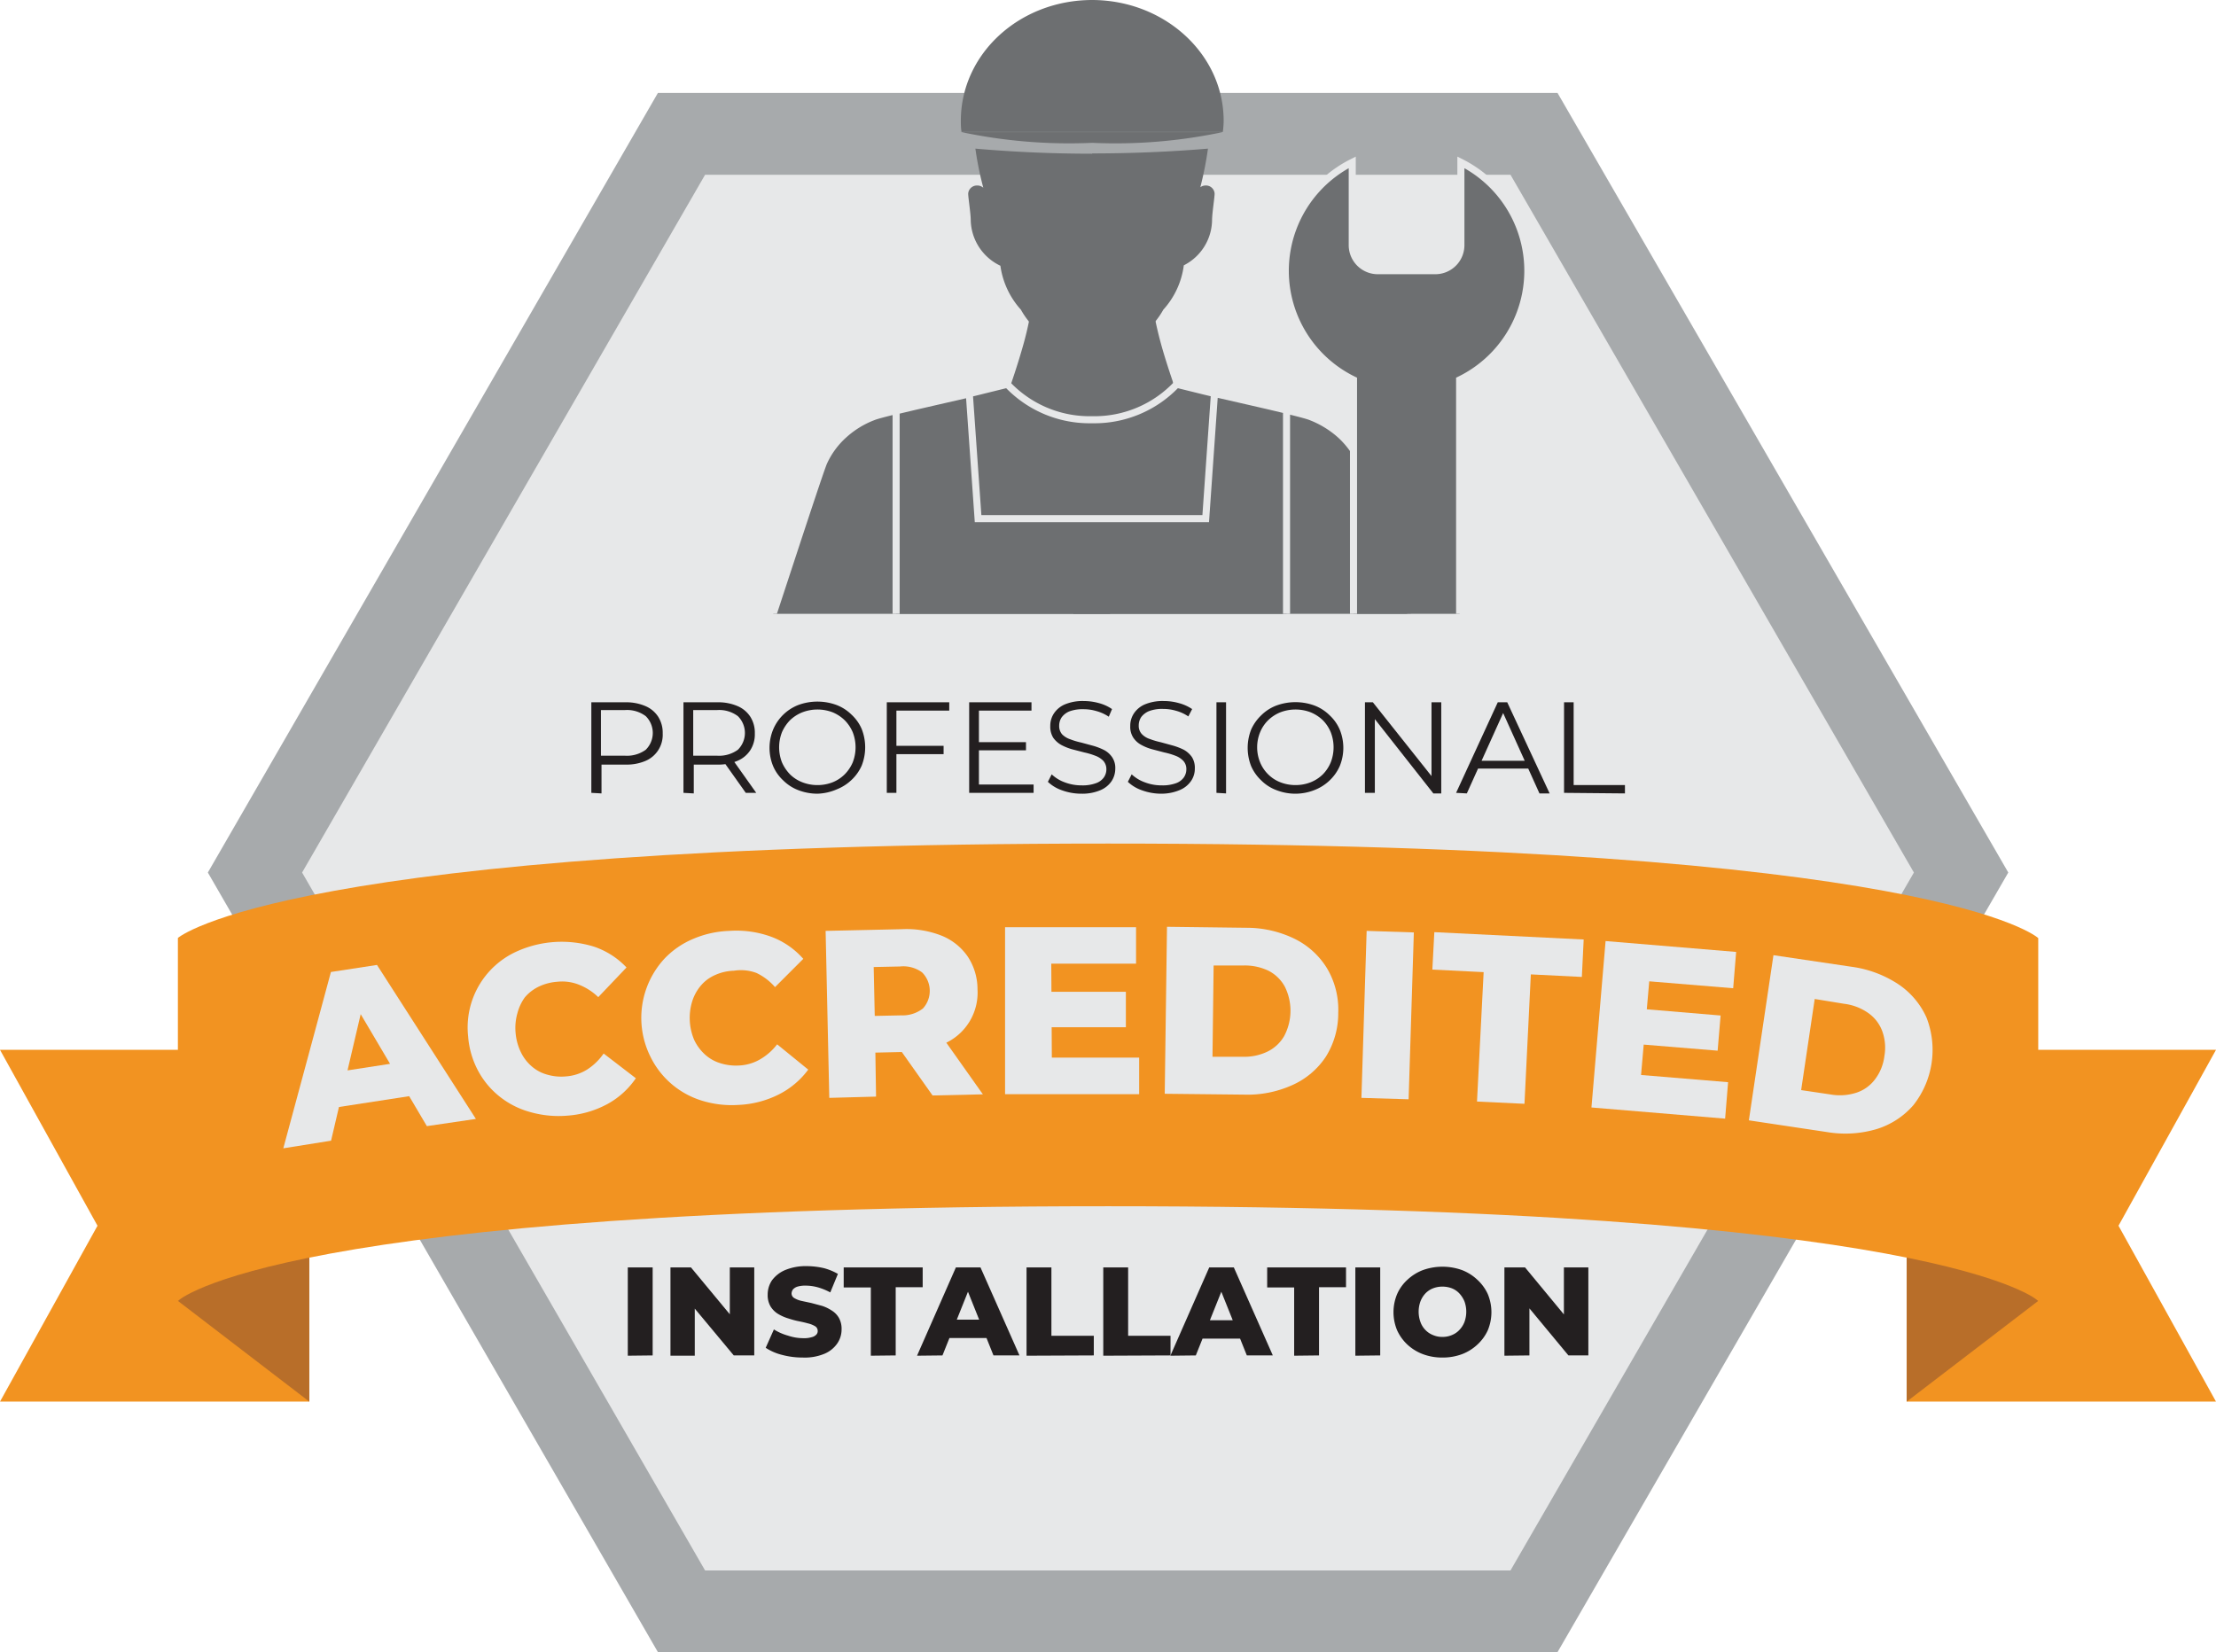 <?xml version="1.0" encoding="UTF-8"?>
<svg xmlns="http://www.w3.org/2000/svg" xmlns:xlink="http://www.w3.org/1999/xlink" viewBox="0 0 156.83 116.94">
  <defs>
    <style>.cls-1{fill:none;}.cls-2{fill:#a7aaac;}.cls-3{fill:#e7e8e9;}.cls-4{fill:#231f20;}.cls-5,.cls-7{fill:#6d6f71;}.cls-6{clip-path:url(#clip-path);}.cls-7{stroke:#e7e8e9;stroke-miterlimit:10;stroke-width:0.5px;}.cls-8{fill:#f29321;}.cls-9{fill:#b86e29;}</style>
    <clipPath id="clip-path" transform="translate(0 -5.29)">
      <rect class="cls-1" x="46.94" width="62.96" height="48.74"></rect>
    </clipPath>
  </defs>
  <g id="Layer_2" data-name="Layer 2">
    <g id="Layer_1-2" data-name="Layer 1">
      <polygon class="cls-2" points="46.56 116.94 14.71 61.76 46.56 6.58 110.23 6.58 142.13 61.76 110.23 116.94 46.56 116.94"></polygon>
      <polygon class="cls-3" points="49.9 111.16 21.38 61.76 49.9 12.37 106.9 12.37 135.45 61.76 106.9 111.16 49.9 111.16"></polygon>
      <path class="cls-4" d="M41.85,61.41V55h2.42a3.41,3.41,0,0,1,1.41.27,2,2,0,0,1,.9.75,2.1,2.1,0,0,1,.32,1.19,2,2,0,0,1-1.22,1.94,3.41,3.41,0,0,1-1.41.26h-2l.3-.32v2.36Zm.68-2.3-.3-.33h2a2.26,2.26,0,0,0,1.47-.42,1.67,1.67,0,0,0,0-2.38,2.2,2.2,0,0,0-1.47-.43h-2l.3-.32Z" transform="translate(0 -5.29)"></path>
      <path class="cls-4" d="M48.37,61.41V55h2.42a3.41,3.41,0,0,1,1.41.27,2,2,0,0,1,.9.75,2.1,2.1,0,0,1,.32,1.19,2.07,2.07,0,0,1-.32,1.18,2,2,0,0,1-.9.75,3.41,3.41,0,0,1-1.41.27h-2l.31-.32v2.36Zm.69-2.3-.31-.33h2a2.26,2.26,0,0,0,1.47-.42,1.67,1.67,0,0,0,0-2.38,2.2,2.2,0,0,0-1.47-.43h-2l.31-.32Zm3.72,2.3-1.66-2.34h.74l1.66,2.34Z" transform="translate(0 -5.29)"></path>
      <path class="cls-4" d="M57.85,61.47a3.77,3.77,0,0,1-1.35-.25,3.08,3.08,0,0,1-1.07-.69,3,3,0,0,1-.71-1,3.41,3.41,0,0,1,0-2.61,3.19,3.19,0,0,1,1.78-1.73,3.92,3.92,0,0,1,2.7,0,3.08,3.08,0,0,1,1.07.69,3,3,0,0,1,.71,1,3.53,3.53,0,0,1,0,2.61,3.15,3.15,0,0,1-.71,1,3.21,3.21,0,0,1-1.07.68A3.68,3.68,0,0,1,57.85,61.47Zm0-.61a2.92,2.92,0,0,0,1.08-.2,2.57,2.57,0,0,0,.85-.56,2.7,2.7,0,0,0,.57-.85,2.94,2.94,0,0,0,0-2.13,2.7,2.7,0,0,0-.57-.85,2.73,2.73,0,0,0-.85-.56,3,3,0,0,0-2.15,0,2.71,2.71,0,0,0-.87.56,2.88,2.88,0,0,0-.57.85,2.94,2.94,0,0,0,0,2.13,2.88,2.88,0,0,0,.57.85,2.55,2.55,0,0,0,.87.56A2.91,2.91,0,0,0,57.85,60.86Z" transform="translate(0 -5.29)"></path>
      <path class="cls-4" d="M63.44,61.41h-.68V55h4.42v.59H63.44Zm-.07-3.33h3.41v.59H63.37Z" transform="translate(0 -5.29)"></path>
      <path class="cls-4" d="M69.28,60.82h3.87v.59H68.59V55H73v.59H69.28Zm-.08-3h3.41v.58H69.2Z" transform="translate(0 -5.29)"></path>
      <path class="cls-4" d="M76.53,61.47a4,4,0,0,1-1.37-.24,2.75,2.75,0,0,1-1-.6l.27-.53a2.67,2.67,0,0,0,.91.56,3.33,3.33,0,0,0,1.21.22,2.71,2.71,0,0,0,1-.15,1.14,1.14,0,0,0,.57-.41,1,1,0,0,0,.18-.57.89.89,0,0,0-.22-.61,1.55,1.55,0,0,0-.57-.36,5,5,0,0,0-.77-.23l-.85-.22a3.85,3.85,0,0,1-.78-.31,1.75,1.75,0,0,1-.57-.51,1.48,1.48,0,0,1-.21-.83,1.58,1.58,0,0,1,.25-.88,1.75,1.75,0,0,1,.78-.65,3.25,3.25,0,0,1,1.34-.24,4,4,0,0,1,1.08.15,3,3,0,0,1,.92.42l-.23.54a3,3,0,0,0-.88-.4,3.21,3.21,0,0,0-.9-.13,2.69,2.69,0,0,0-1,.15,1.28,1.28,0,0,0-.55.42,1.06,1.06,0,0,0-.18.6.89.89,0,0,0,.21.61,1.45,1.45,0,0,0,.58.35,5,5,0,0,0,.77.23l.85.23a4.4,4.4,0,0,1,.77.3,1.57,1.57,0,0,1,.57.51,1.35,1.35,0,0,1,.22.82,1.61,1.61,0,0,1-.26.87,1.78,1.78,0,0,1-.79.64A3.27,3.27,0,0,1,76.53,61.47Z" transform="translate(0 -5.29)"></path>
      <path class="cls-4" d="M82.2,61.47a4,4,0,0,1-1.38-.24,2.75,2.75,0,0,1-1-.6l.27-.53a2.72,2.72,0,0,0,.92.56,3.29,3.29,0,0,0,1.21.22,2.79,2.79,0,0,0,1-.15,1.16,1.16,0,0,0,.56-.41,1,1,0,0,0,.18-.57.85.85,0,0,0-.22-.61,1.51,1.51,0,0,0-.56-.36,5.14,5.14,0,0,0-.78-.23l-.84-.22a3.43,3.43,0,0,1-.78-.31,1.57,1.57,0,0,1-.57-.51,1.4,1.4,0,0,1-.22-.83,1.58,1.58,0,0,1,.25-.88,1.75,1.75,0,0,1,.78-.65,3.26,3.26,0,0,1,1.35-.24,3.89,3.89,0,0,1,1.07.15,3.06,3.06,0,0,1,.93.42L84.1,56a2.86,2.86,0,0,0-.87-.4,3.21,3.21,0,0,0-.9-.13,2.61,2.61,0,0,0-1,.15,1.31,1.31,0,0,0-.56.42,1.06,1.06,0,0,0-.18.6.85.85,0,0,0,.22.61,1.35,1.35,0,0,0,.57.35,5.5,5.5,0,0,0,.78.23l.84.23a4.51,4.51,0,0,1,.78.3,1.75,1.75,0,0,1,.57.51,1.42,1.42,0,0,1,.21.82,1.53,1.53,0,0,1-.26.87,1.8,1.8,0,0,1-.78.64A3.34,3.34,0,0,1,82.2,61.47Z" transform="translate(0 -5.29)"></path>
      <path class="cls-4" d="M86.09,61.41V55h.68v6.45Z" transform="translate(0 -5.29)"></path>
      <path class="cls-4" d="M91.69,61.47a3.68,3.68,0,0,1-1.35-.25,3,3,0,0,1-1.08-.69,3.11,3.11,0,0,1-.71-1,3.53,3.53,0,0,1,0-2.61,3.21,3.21,0,0,1,.71-1,3.08,3.08,0,0,1,1.07-.69,3.92,3.92,0,0,1,2.7,0,3.08,3.08,0,0,1,1.07.69,3,3,0,0,1,.71,1,3.41,3.41,0,0,1,0,2.61,3.15,3.15,0,0,1-.71,1,3.21,3.21,0,0,1-1.07.68A3.67,3.67,0,0,1,91.69,61.47Zm0-.61a2.91,2.91,0,0,0,1.07-.2,2.61,2.61,0,0,0,.86-.56,2.67,2.67,0,0,0,.56-.85,2.94,2.94,0,0,0,0-2.13,2.67,2.67,0,0,0-.56-.85,2.78,2.78,0,0,0-.86-.56,3,3,0,0,0-2.15,0,2.67,2.67,0,0,0-.86.56,2.54,2.54,0,0,0-.57.85,2.81,2.81,0,0,0,0,2.13,2.54,2.54,0,0,0,.57.85,2.51,2.51,0,0,0,.86.56A2.92,2.92,0,0,0,91.69,60.86Z" transform="translate(0 -5.29)"></path>
      <path class="cls-4" d="M96.6,61.41V55h.56l4.45,5.6h-.3V55H102v6.45h-.56L97,55.81h.3v5.6Z" transform="translate(0 -5.29)"></path>
      <path class="cls-4" d="M103.05,61.41,106,55h.67l3,6.45h-.72l-2.71-6h.28l-2.71,6Zm1.16-1.72.21-.55h3.74l.21.55Z" transform="translate(0 -5.29)"></path>
      <path class="cls-4" d="M110.69,61.41V55h.68v5.86H115v.59Z" transform="translate(0 -5.29)"></path>
      <path class="cls-4" d="M44.43,101.25V95h1.76v6.23Z" transform="translate(0 -5.29)"></path>
      <path class="cls-4" d="M47.45,101.25V95H48.9l3.44,4.15h-.69V95h1.73v6.23H51.93L48.49,97.1h.68v4.15Z" transform="translate(0 -5.29)"></path>
      <path class="cls-4" d="M56.82,101.38a5.61,5.61,0,0,1-1.48-.19,3.72,3.72,0,0,1-1.15-.5l.58-1.3a3.76,3.76,0,0,0,1,.44,3.41,3.41,0,0,0,1.09.18,1.83,1.83,0,0,0,.58-.07.65.65,0,0,0,.33-.18.35.35,0,0,0,.1-.26.38.38,0,0,0-.19-.34,1.75,1.75,0,0,0-.51-.2c-.21-.06-.44-.11-.69-.16s-.51-.13-.76-.21a3.11,3.11,0,0,1-.69-.32,1.62,1.62,0,0,1-.51-.53,1.58,1.58,0,0,1-.19-.82,1.8,1.8,0,0,1,.3-1,2.25,2.25,0,0,1,.93-.73,3.8,3.8,0,0,1,1.53-.28,5.48,5.48,0,0,1,1.21.14,4.1,4.1,0,0,1,1,.41l-.54,1.31a4.3,4.3,0,0,0-.88-.36,3.28,3.28,0,0,0-.85-.12,1.94,1.94,0,0,0-.59.07.71.71,0,0,0-.32.2.51.51,0,0,0-.1.29.38.38,0,0,0,.19.32,1.75,1.75,0,0,0,.51.2l.7.15.75.2a2.76,2.76,0,0,1,.69.33,1.49,1.49,0,0,1,.51.52,1.58,1.58,0,0,1,.19.82,1.74,1.74,0,0,1-.31,1,2.08,2.08,0,0,1-.92.73A3.61,3.61,0,0,1,56.82,101.38Z" transform="translate(0 -5.29)"></path>
      <path class="cls-4" d="M61.63,101.25V96.42H59.71V95H65.3v1.4H63.39v4.83Z" transform="translate(0 -5.29)"></path>
      <path class="cls-4" d="M64.9,101.25,67.65,95h1.74l2.76,6.23H70.31l-2.15-5.37h.69l-2.15,5.37ZM66.4,100l.46-1.3h3l.46,1.3Z" transform="translate(0 -5.29)"></path>
      <path class="cls-4" d="M72.65,101.25V95h1.76v4.84h3v1.39Z" transform="translate(0 -5.29)"></path>
      <path class="cls-4" d="M78.08,101.25V95h1.76v4.84h3v1.39Z" transform="translate(0 -5.29)"></path>
      <path class="cls-4" d="M82.83,101.25,85.58,95h1.74l2.76,6.23H88.24l-2.15-5.37h.69l-2.15,5.37Zm1.5-1.21.46-1.3h3l.46,1.3Z" transform="translate(0 -5.29)"></path>
      <path class="cls-4" d="M91.59,101.25V96.42H89.68V95h5.58v1.4H93.35v4.83Z" transform="translate(0 -5.29)"></path>
      <path class="cls-4" d="M95.92,101.25V95h1.76v6.23Z" transform="translate(0 -5.29)"></path>
      <path class="cls-4" d="M102.08,101.38a3.85,3.85,0,0,1-1.38-.24,3.34,3.34,0,0,1-1.1-.68,3.2,3.2,0,0,1-.72-1,3.33,3.33,0,0,1,0-2.58,3,3,0,0,1,.72-1,3.36,3.36,0,0,1,1.1-.69,4.12,4.12,0,0,1,2.77,0,3.32,3.32,0,0,1,1.09.69,3.16,3.16,0,0,1,.73,1,3.33,3.33,0,0,1,0,2.58,3.16,3.16,0,0,1-.73,1,3.3,3.3,0,0,1-1.09.68A3.86,3.86,0,0,1,102.08,101.38Zm0-1.46a1.67,1.67,0,0,0,.67-.13,1.47,1.47,0,0,0,.53-.36,1.69,1.69,0,0,0,.36-.56,2.15,2.15,0,0,0,.13-.73,2.12,2.12,0,0,0-.13-.74,1.92,1.92,0,0,0-.36-.56,1.47,1.47,0,0,0-.53-.36,1.85,1.85,0,0,0-.67-.12,1.8,1.8,0,0,0-.66.12,1.51,1.51,0,0,0-.54.36,1.71,1.71,0,0,0-.35.56,2.14,2.14,0,0,0,0,1.47,1.52,1.52,0,0,0,.35.56,1.51,1.51,0,0,0,.54.36A1.62,1.62,0,0,0,102.08,99.92Z" transform="translate(0 -5.29)"></path>
      <path class="cls-4" d="M106.47,101.25V95h1.46l3.43,4.15h-.68V95h1.73v6.23H111l-3.44-4.15h.68v4.15Z" transform="translate(0 -5.29)"></path>
      <path class="cls-5" d="M68,14.63a36.78,36.78,0,0,0,9.3.77,36.46,36.46,0,0,0,9.23-.76H68Z" transform="translate(0 -5.29)"></path>
      <path class="cls-5" d="M77.31,5.29h0C72.13,5.29,68,9.12,68,13.84c0,.23,0,.5.05.79H86.54a5.91,5.91,0,0,0,.06-.79C86.6,9.13,82.44,5.31,77.31,5.29Z" transform="translate(0 -5.29)"></path>
      <g class="cls-6">
        <path class="cls-5" d="M82.27,30h0c-.25-.87-.46-1.75-.6-2.53a8.21,8.21,0,0,1-.12-1.22c-.06-2.7-4.25,1.5-4.25,1.5s-4.18-4.23-4.24-1.52a7.27,7.27,0,0,1-.13,1.24,23.07,23.07,0,0,1-.6,2.54c-.67,2.33-1.55,4.58-1.55,4.58l6.47,17.64,6.58-17.64S82.94,32.3,82.27,30Z" transform="translate(0 -5.29)"></path>
        <path class="cls-7" d="M101,52.19c-.15-.35-4.4-13.5-4.73-14.22a6.19,6.19,0,0,0-1.42-1.91,6.86,6.86,0,0,0-2.11-1.28c-.8-.31-6.34-1.51-7.68-1.85l-1.78-.44A8,8,0,0,1,77.38,35h-.16a8,8,0,0,1-5.93-2.51l-1.78.44c-1.34.35-6.88,1.54-7.68,1.85a6.58,6.58,0,0,0-2.1,1.28A5.92,5.92,0,0,0,58.3,38c-.33.72-4.58,13.87-4.74,14.22,5.49,5,15.32.85,23.74.8s18.24,4.18,23.73-.8Z" transform="translate(0 -5.29)"></path>
        <path class="cls-5" d="M77.3,16.17c-2.87,0-5.64-.13-8.27-.36a23,23,0,0,0,.56,2.77h0a.63.63,0,0,0-.43-.16.62.62,0,0,0-.64.58c0,.26.18,1.41.18,1.87a3.66,3.66,0,0,0,2.1,3.23,5.83,5.83,0,0,0,1.45,3.11,5.77,5.77,0,0,0,10.08,0,5.77,5.77,0,0,0,1.45-3.14,3.64,3.64,0,0,0,2-3.2c0-.46.18-1.61.18-1.87a.61.61,0,0,0-.64-.58.65.65,0,0,0-.37.12,24.62,24.62,0,0,0,.54-2.73c-2.61.22-5.37.34-8.22.34Z" transform="translate(0 -5.29)"></path>
        <path class="cls-7" d="M91.05,42V34.32c-1.56-.38-3.77-.87-5.1-1.18L85.33,42H69.22l-.62-8.83c-1.37.32-3.62.82-5.18,1.2V42h0V54.55C67.87,54.21,72.79,53,77.3,53h0c4.47,0,9.35,1.21,13.75,1.56V42Z" transform="translate(0 -5.29)"></path>
        <path class="cls-7" d="M103.3,57.41V32.18a8.59,8.59,0,0,0,.09-15.4v5.87a1.81,1.81,0,0,1-1.81,1.8H97.51a1.81,1.81,0,0,1-1.81-1.8V16.78a8.59,8.59,0,0,0,.09,15.4V57.41a8.6,8.6,0,0,0-.09,15.41V67a1.82,1.82,0,0,1,1.81-1.81h4.07A1.82,1.82,0,0,1,103.39,67v5.87a8.6,8.6,0,0,0-.09-15.41Z" transform="translate(0 -5.29)"></path>
      </g>
      <polygon class="cls-8" points="134.94 99.21 156.83 99.21 149.93 86.76 156.83 74.31 134.94 74.31 134.94 99.21"></polygon>
      <polygon class="cls-9" points="134.94 99.21 144.25 92.08 134.94 83.28 134.94 99.21"></polygon>
      <polygon class="cls-8" points="21.89 99.21 0 99.21 6.9 86.76 0 74.31 21.89 74.31 21.89 99.21"></polygon>
      <polygon class="cls-9" points="21.89 99.21 12.59 92.08 21.89 83.28 21.89 99.21"></polygon>
      <path class="cls-8" d="M144.25,97.37s-6.84-6.7-65.83-6.7-65.83,6.7-65.83,6.7V71.68S20.2,65,78.42,65c58.69,0,65.83,6.69,65.83,6.69Z" transform="translate(0 -5.29)"></path>
      <path class="cls-3" d="M20.05,86.57l3.37-12.48,3.26-.5,7,10.9L30.21,85l-5.59-9.46,1.31-.19-2.5,10.68Zm2.48-2.7L23,81.3l5.71-.88,1.22,2.31Z" transform="translate(0 -5.29)"></path>
      <path class="cls-3" d="M40.13,84.26A7.3,7.3,0,0,1,37.51,84a6,6,0,0,1-2.16-1.1,5.86,5.86,0,0,1-1.52-1.83,6.14,6.14,0,0,1-.7-2.42,5.9,5.9,0,0,1,3.41-6,7.73,7.73,0,0,1,5.51-.35,5.65,5.65,0,0,1,2.29,1.47l-2,2.1A4.13,4.13,0,0,0,41,75a3.19,3.19,0,0,0-1.55-.22,3.67,3.67,0,0,0-1.31.34,3,3,0,0,0-1,.77A3.36,3.36,0,0,0,36.62,77a3.78,3.78,0,0,0-.13,1.4,3.84,3.84,0,0,0,.37,1.36,3.09,3.09,0,0,0,.76,1,2.75,2.75,0,0,0,1.09.59,3.54,3.54,0,0,0,1.35.13,3.29,3.29,0,0,0,1.5-.49,4.13,4.13,0,0,0,1.16-1.13L45,81.61a5.78,5.78,0,0,1-2,1.82A7,7,0,0,1,40.13,84.26Z" transform="translate(0 -5.29)"></path>
      <path class="cls-3" d="M52.23,83.5a7.15,7.15,0,0,1-2.61-.32,6,6,0,0,1-3.57-3.06,6.17,6.17,0,0,1,1-7,6,6,0,0,1,2-1.37,7.11,7.11,0,0,1,2.57-.57,7.19,7.19,0,0,1,3,.43,5.65,5.65,0,0,1,2.23,1.55l-2,2a4.05,4.05,0,0,0-1.31-1A3.14,3.14,0,0,0,51.94,74a3.46,3.46,0,0,0-1.32.3,2.77,2.77,0,0,0-1,.73,3.21,3.21,0,0,0-.62,1.1,4,4,0,0,0,.13,2.77,3.3,3.3,0,0,0,.73,1,2.81,2.81,0,0,0,1.07.63,3.66,3.66,0,0,0,1.34.18,3.24,3.24,0,0,0,1.51-.43A4.12,4.12,0,0,0,55,79.21L57.2,81a5.87,5.87,0,0,1-2.07,1.75A7,7,0,0,1,52.23,83.5Z" transform="translate(0 -5.29)"></path>
      <path class="cls-3" d="M58.69,83l-.26-11.82,5.4-.12a6.77,6.77,0,0,1,2.81.46A4.11,4.11,0,0,1,68.49,73a4.2,4.2,0,0,1,.69,2.32,3.94,3.94,0,0,1-2.37,3.85,7,7,0,0,1-2.78.58l-3.55.08,1.45-1.44L62,82.91Zm3.25-4.26-1.52-1.51,3.35-.07a2.35,2.35,0,0,0,1.55-.49,1.85,1.85,0,0,0-.06-2.55,2.25,2.25,0,0,0-1.57-.42l-3.34.07,1.45-1.57ZM66,82.83l-3-4.24,3.56-.08,3,4.24Z" transform="translate(0 -5.29)"></path>
      <path class="cls-3" d="M74.44,80.15l6.18,0v2.59l-9.49,0,0-11.82,9.27,0v2.58l-6,0Zm-.25-4.66,5.49,0V78L74.2,78Z" transform="translate(0 -5.29)"></path>
      <path class="cls-3" d="M82.43,82.71l.16-11.82,5.6.07a7.74,7.74,0,0,1,3.43.78,5.57,5.57,0,0,1,2.29,2.08,5.73,5.73,0,0,1,.8,3.15,5.79,5.79,0,0,1-.88,3.12,5.55,5.55,0,0,1-2.36,2,7.71,7.71,0,0,1-3.45.68Zm3.38-2.62,2.11,0a3.79,3.79,0,0,0,1.77-.36,2.75,2.75,0,0,0,1.19-1.1,3.82,3.82,0,0,0,.05-3.5A2.73,2.73,0,0,0,89.77,74,3.87,3.87,0,0,0,88,73.63l-2.11,0Z" transform="translate(0 -5.29)"></path>
      <path class="cls-3" d="M96.35,83l.37-11.82,3.34.11-.37,11.81Z" transform="translate(0 -5.29)"></path>
      <path class="cls-3" d="M104.53,83.26,105,74.1l-3.63-.18.14-2.65,10.57.52-.13,2.65-3.61-.18-.45,9.16Z" transform="translate(0 -5.29)"></path>
      <path class="cls-3" d="M116.14,81.38l6.16.51-.21,2.58-9.46-.79,1-11.78,9.24.77-.21,2.57-5.94-.49Zm.15-4.67,5.48.46-.21,2.49-5.47-.45Z" transform="translate(0 -5.29)"></path>
      <path class="cls-3" d="M123.77,84.59l1.74-11.69,5.53.82a7.94,7.94,0,0,1,3.3,1.23,5.6,5.6,0,0,1,2,2.36,6.31,6.31,0,0,1-.93,6.21,5.64,5.64,0,0,1-2.6,1.69,7.81,7.81,0,0,1-3.51.21Zm3.7-2.14,2.09.31a3.8,3.8,0,0,0,1.8-.12,2.68,2.68,0,0,0,1.32-.93,3.37,3.37,0,0,0,.68-1.66,3.42,3.42,0,0,0-.16-1.8,2.72,2.72,0,0,0-1-1.27,3.76,3.76,0,0,0-1.69-.64L128.43,76Z" transform="translate(0 -5.29)"></path>
    </g>
  </g>
</svg>
